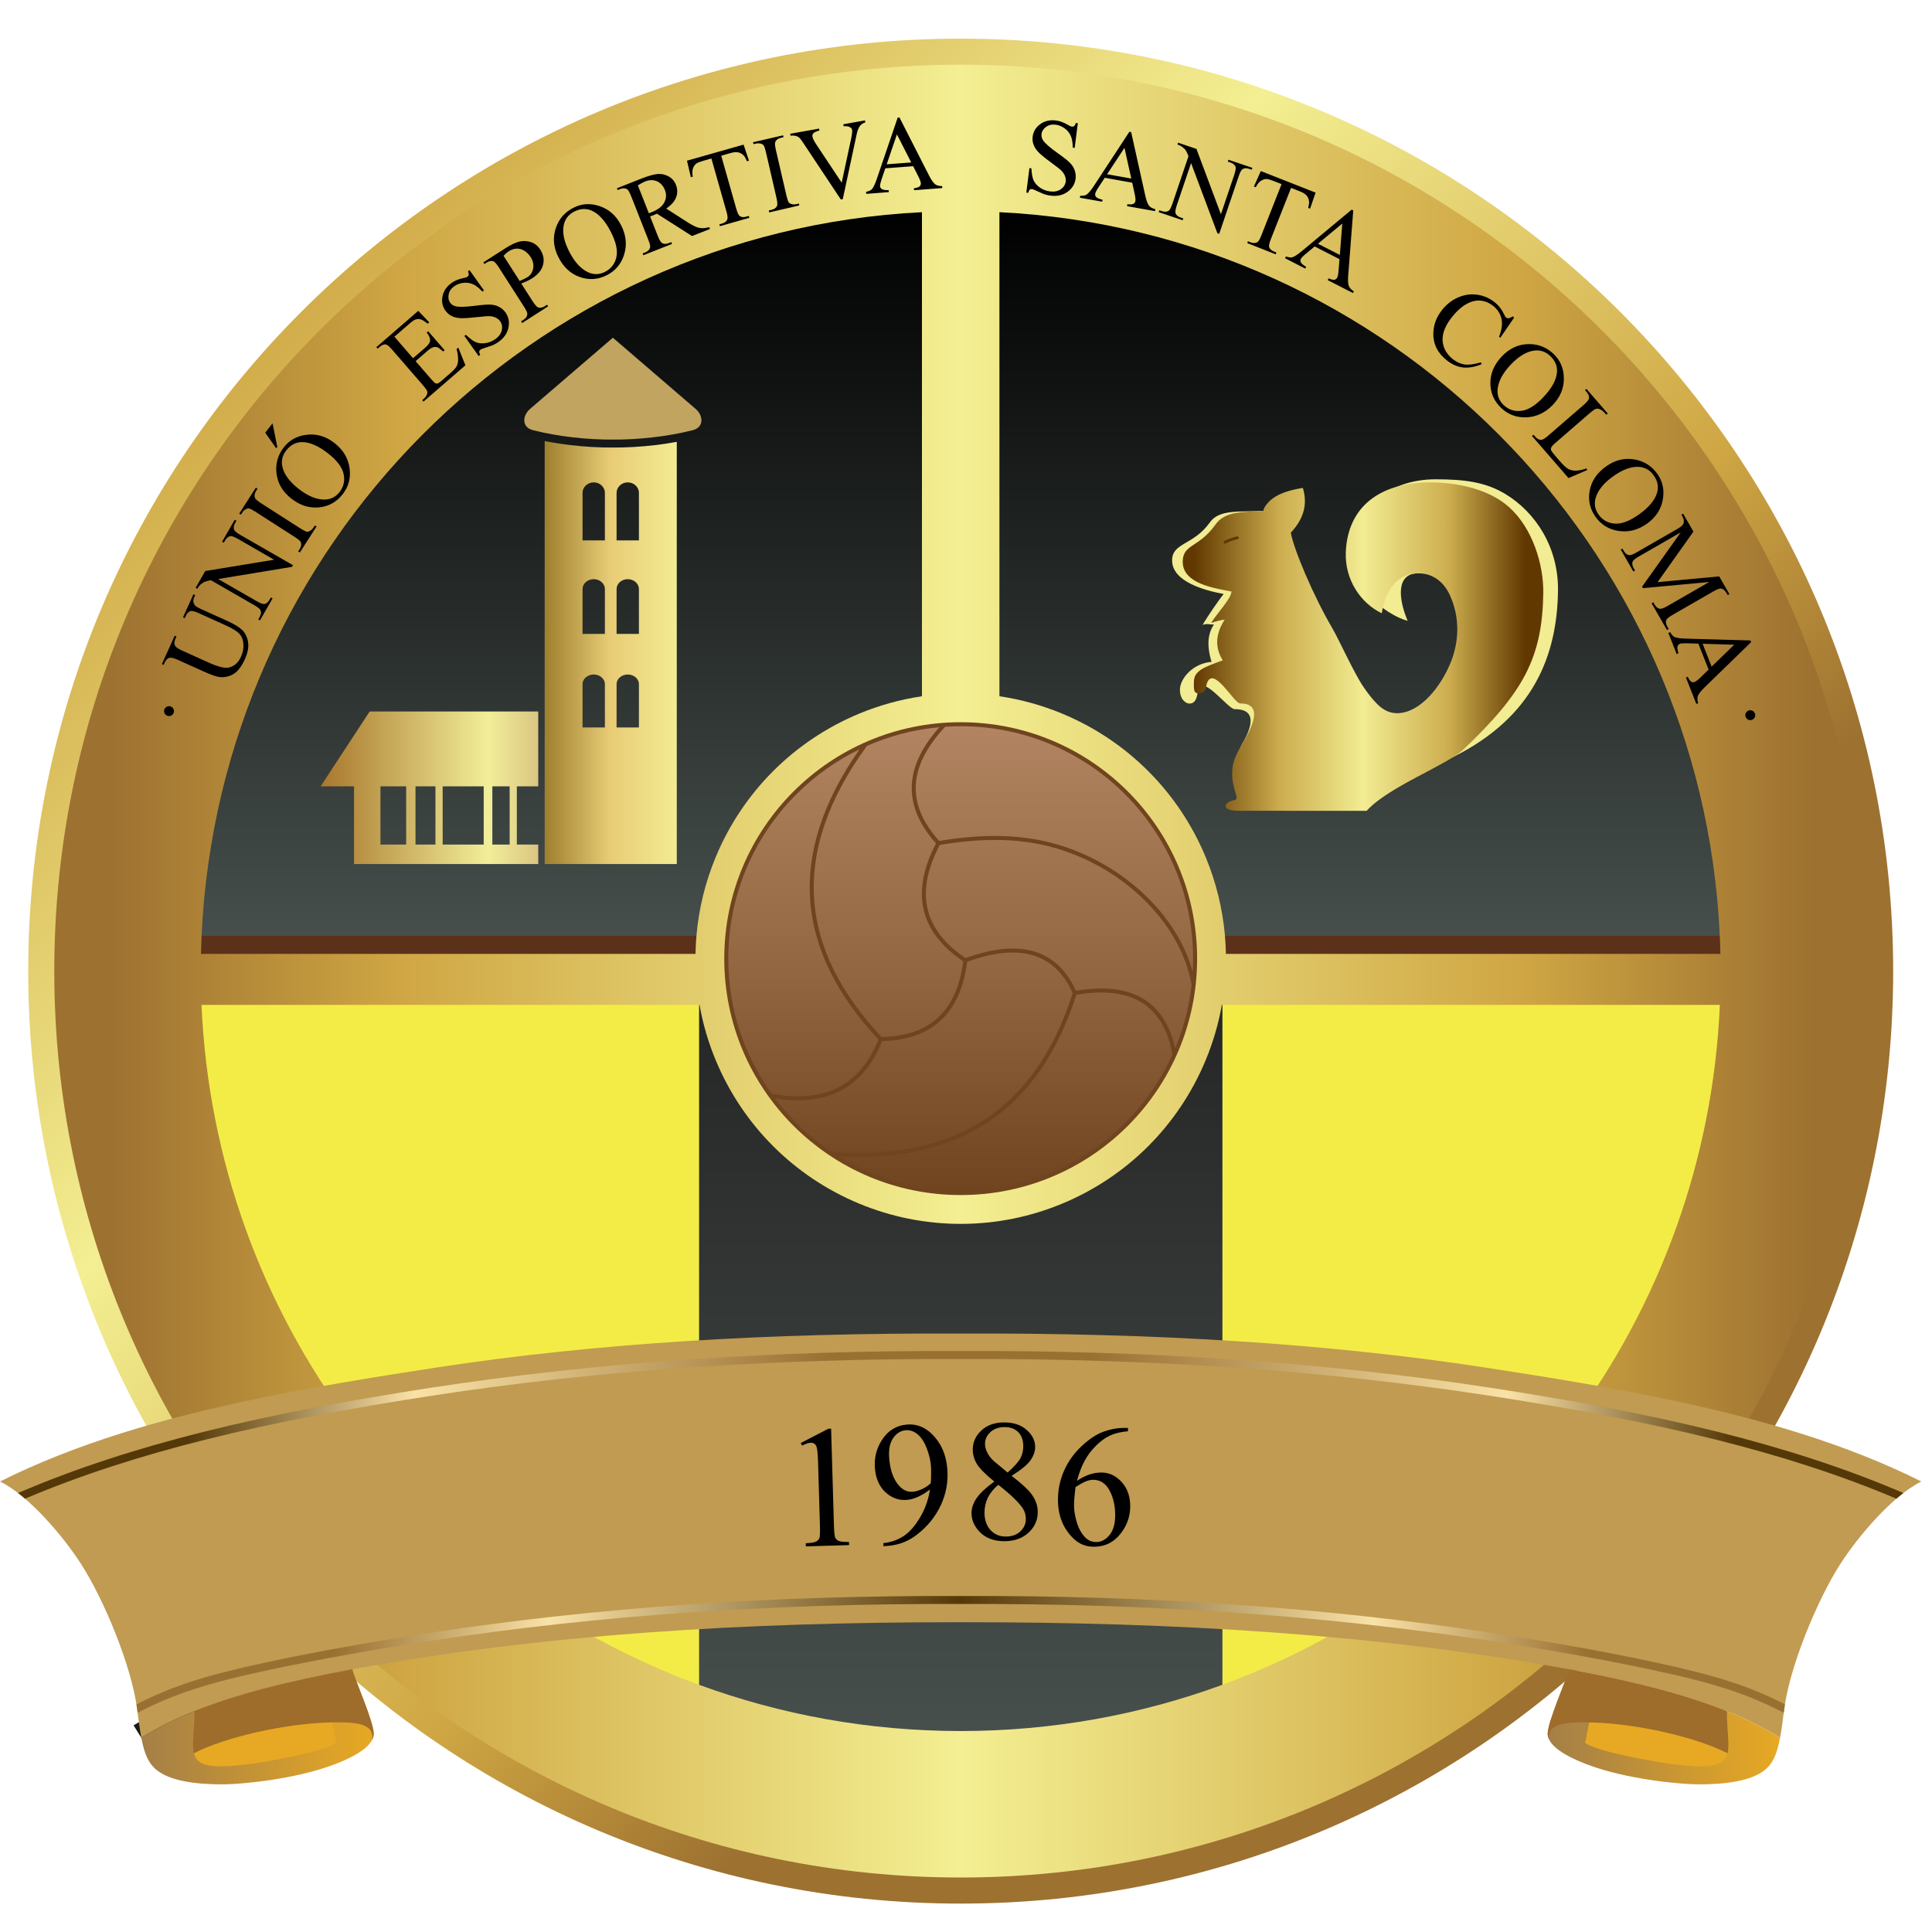 <?xml version="1.0" encoding="UTF-8"?>
<svg xmlns="http://www.w3.org/2000/svg" width="50" height="50" viewBox="0 0 50 50" fill="none">
  <path d="M24.863 1C38.191 1 48.995 11.805 48.995 25.133C48.995 38.461 38.191 49.265 24.863 49.265C11.535 49.265 0.73 38.461 0.73 25.133C0.73 11.805 11.535 1 24.863 1Z" fill="url(#paint0_linear_8893_395)"></path>
  <path d="M24.863 1.674C37.818 1.674 48.321 12.177 48.321 25.132C48.321 38.088 37.818 48.59 24.863 48.59C11.907 48.59 1.405 38.088 1.405 25.132C1.405 12.177 11.907 1.674 24.863 1.674Z" fill="url(#paint1_linear_8893_395)"></path>
  <path fill-rule="evenodd" clip-rule="evenodd" d="M24.863 18.691C26.552 18.691 28.082 19.376 29.189 20.483C30.296 21.59 30.981 23.12 30.981 24.809C30.981 26.499 30.296 28.029 29.189 29.136C28.082 30.243 26.552 30.928 24.863 30.928C23.173 30.928 21.644 30.243 20.536 29.136C19.429 28.029 18.744 26.499 18.744 24.809C18.744 23.12 19.429 21.59 20.536 20.483C21.644 19.376 23.173 18.691 24.863 18.691Z" fill="#6F441E"></path>
  <path d="M29.116 29.063C29.625 28.554 30.043 27.954 30.344 27.29C30.219 26.619 29.937 26.174 29.516 25.927C29.097 25.681 28.537 25.629 27.857 25.744C27.369 27.27 26.591 28.374 25.532 29.066C24.512 29.733 23.231 30.016 21.698 29.925C22.617 30.495 23.701 30.824 24.863 30.824C26.524 30.824 28.027 30.151 29.116 29.063ZM20.61 29.063C20.887 29.34 21.191 29.59 21.518 29.809C23.111 29.933 24.433 29.66 25.476 28.979C26.517 28.299 27.281 27.21 27.762 25.701C27.539 25.211 27.215 24.879 26.77 24.735C26.321 24.589 25.748 24.631 25.03 24.891C24.94 25.594 24.697 26.099 24.321 26.433C23.947 26.766 23.443 26.927 22.83 26.943C22.587 27.55 22.229 27.981 21.751 28.229C21.295 28.465 20.731 28.533 20.057 28.427C20.226 28.652 20.411 28.864 20.61 29.063ZM30.415 27.126C30.63 26.612 30.775 26.061 30.84 25.486C30.722 24.841 30.427 24.258 30.033 23.757C29.581 23.183 28.998 22.718 28.398 22.394C27.863 22.106 27.289 21.897 26.624 21.799C25.965 21.702 25.214 21.715 24.321 21.867C24.004 22.47 23.894 23.018 24.002 23.506C24.109 23.992 24.434 24.424 24.99 24.796C25.732 24.526 26.33 24.483 26.801 24.636C27.271 24.788 27.613 25.133 27.848 25.641C28.548 25.524 29.128 25.58 29.569 25.838C29.984 26.082 30.272 26.503 30.415 27.126ZM18.848 24.81C18.848 26.114 19.264 27.322 19.969 28.307C20.667 28.434 21.244 28.375 21.704 28.137C22.159 27.901 22.501 27.488 22.735 26.903C21.671 25.765 21.058 24.564 20.967 23.293C20.88 22.06 21.284 20.763 22.244 19.393C21.635 19.688 21.083 20.083 20.61 20.557C19.521 21.645 18.848 23.149 18.848 24.81ZM24.311 18.82C23.648 18.88 23.017 19.048 22.434 19.306C21.412 20.709 20.982 22.033 21.071 23.285C21.159 24.535 21.765 25.717 22.817 26.84C23.41 26.826 23.895 26.674 24.252 26.356C24.609 26.039 24.841 25.555 24.928 24.878C24.352 24.491 24.014 24.04 23.901 23.528C23.788 23.017 23.9 22.45 24.224 21.828C23.812 21.366 23.587 20.882 23.596 20.369C23.604 19.877 23.829 19.362 24.311 18.82ZM29.116 20.557C28.027 19.468 26.524 18.795 24.863 18.795C24.728 18.795 24.594 18.799 24.461 18.808C23.946 19.36 23.707 19.879 23.699 20.37C23.69 20.857 23.908 21.32 24.306 21.764C25.209 21.611 25.97 21.599 26.639 21.697C27.317 21.796 27.902 22.009 28.447 22.303C29.059 22.634 29.653 23.108 30.114 23.693C30.452 24.122 30.719 24.612 30.868 25.149C30.874 25.037 30.877 24.924 30.877 24.81C30.877 23.149 30.204 21.645 29.116 20.557Z" fill="url(#paint2_linear_8893_395)"></path>
  <path d="M25.865 5.491V18.019C26.429 18.102 26.972 18.254 27.485 18.467C28.33 18.817 29.087 19.326 29.716 19.956C30.346 20.586 30.855 21.342 31.205 22.187C31.469 22.825 31.64 23.508 31.702 24.22H44.508C44.047 14.115 35.959 5.998 25.865 5.491ZM23.86 5.491C13.767 5.998 5.678 14.115 5.217 24.22H18.024C18.085 23.508 18.256 22.825 18.52 22.187C18.87 21.342 19.379 20.586 20.009 19.956C20.639 19.326 21.395 18.817 22.24 18.467C22.753 18.255 23.297 18.102 23.86 18.019V5.491Z" fill="url(#paint3_linear_8893_395)"></path>
  <path d="M31.124 16.172C31.249 15.953 31.555 15.512 31.667 15.372C31.203 15.286 30.334 15.063 30.334 14.503C30.334 14.039 30.886 14.119 31.314 13.516C31.557 13.174 32.088 13.255 32.696 13.22C32.788 12.931 32.955 12.984 33.569 12.888C33.708 13.348 33.375 13.448 33.07 13.773C33.14 14.185 33.575 15.729 34.072 16.572C34.236 16.851 34.89 17.767 35.138 18.121C35.459 18.578 35.986 18.78 36.281 18.793C36.789 18.814 37.489 17.916 37.815 17.171C38.068 16.595 37.967 15.668 37.684 15.078C37.554 14.806 37.118 14.83 36.687 14.838C36.142 14.848 36.178 15.473 36.43 16.067C35.831 15.909 34.918 15.116 34.945 14.417C34.991 13.232 35.86 12.399 37.172 12.404C37.876 12.407 38.432 12.465 38.965 12.789C39.73 13.253 40.337 14.155 40.321 15.291C40.297 16.979 39.675 18.555 37.626 19.582C37.098 19.847 35.725 19.884 35.157 20.512L32.393 20.821C31.964 20.869 32.045 20.677 32.328 20.627C32.495 20.597 32.233 20.44 32.255 19.975C32.264 19.79 31.929 19.624 32.133 19.277C32.274 19.037 32.663 18.349 31.95 18.353C31.792 18.354 31.16 17.493 31.022 17.817C30.98 17.917 30.998 18.204 30.789 18.208C30.672 18.21 30.529 18.079 30.537 17.835C30.547 17.55 30.88 17.165 31.355 17.129C31.216 16.668 31.271 16.383 31.416 16.16C31.308 16.172 31.26 16.125 31.124 16.172Z" fill="url(#paint4_linear_8893_395)"></path>
  <path d="M31.345 16.122C31.47 15.902 31.87 15.49 31.87 15.307C31.406 15.221 30.609 15.099 30.609 14.539C30.609 14.075 31.024 14.184 31.452 13.581C31.695 13.239 32.088 13.255 32.696 13.22C32.788 12.93 33.104 12.723 33.718 12.627C33.857 13.087 33.711 13.46 33.406 13.785C33.475 14.197 33.986 15.418 34.482 16.261C34.646 16.54 35.052 17.443 35.3 17.798C35.62 18.255 35.836 18.445 36.132 18.457C36.64 18.478 37.19 17.953 37.517 17.209C37.77 16.632 37.793 15.966 37.51 15.376C37.38 15.104 37.118 14.83 36.687 14.838C36.142 14.848 35.848 15.303 35.76 15.872C35.201 15.601 34.802 14.992 34.829 14.293C34.875 13.108 35.722 12.479 37.035 12.484C37.627 12.486 38.493 12.624 39.048 13.119C39.671 13.673 39.95 14.624 39.94 15.342C39.916 17.03 39.425 17.918 37.876 19.395C37.447 19.803 35.937 20.356 35.369 20.984L32.033 20.983C31.601 20.983 31.66 20.758 31.942 20.708C32.11 20.678 31.866 20.433 31.889 19.969C31.898 19.784 31.929 19.624 32.133 19.277C32.274 19.037 32.807 18.2 32.094 18.205C31.937 18.206 31.396 17.192 31.232 17.694C31.199 17.797 31.23 17.94 31.021 17.943C30.903 17.945 30.891 17.876 30.899 17.632C30.909 17.347 31.184 17.259 31.645 17.089C31.369 16.653 31.55 16.26 31.695 16.036C31.587 16.049 31.481 16.075 31.345 16.122Z" fill="url(#paint5_linear_8893_395)"></path>
  <path fill-rule="evenodd" clip-rule="evenodd" d="M31.72 14.064C31.702 14.073 31.68 14.066 31.672 14.048C31.662 14.031 31.669 14.009 31.687 14C31.74 13.973 31.785 13.952 31.835 13.934C31.885 13.915 31.941 13.899 32.015 13.883C32.035 13.878 32.054 13.891 32.059 13.91C32.063 13.93 32.051 13.949 32.031 13.953C31.96 13.969 31.907 13.984 31.86 14.002C31.812 14.019 31.77 14.039 31.72 14.064Z" fill="#613800"></path>
  <path d="M15.861 11.376C15.225 11.381 14.444 11.301 13.79 11.132C13.503 11.058 13.511 10.761 13.721 10.58L15.861 8.74L18 10.58C18.211 10.761 18.218 11.058 17.932 11.132C17.278 11.301 16.497 11.381 15.861 11.376Z" fill="url(#paint6_linear_8893_395)"></path>
  <path d="M15.957 12.755C15.957 12.606 16.087 12.484 16.246 12.484C16.405 12.484 16.535 12.606 16.535 12.755V13.985H15.957V12.755ZM15.076 12.755C15.076 12.606 15.206 12.484 15.365 12.484C15.524 12.484 15.654 12.606 15.654 12.755V13.985H15.076V12.755ZM15.957 15.245C15.957 15.104 16.087 14.989 16.246 14.989C16.405 14.989 16.535 15.104 16.535 15.245V16.405H15.957V15.245ZM15.365 14.989C15.524 14.989 15.654 15.104 15.654 15.245V16.405H15.076V15.245C15.076 15.104 15.206 14.989 15.365 14.989ZM15.957 17.704C15.957 17.568 16.087 17.456 16.246 17.456C16.405 17.456 16.535 17.568 16.535 17.704V18.826H15.957V17.704ZM15.365 17.456C15.524 17.456 15.654 17.568 15.654 17.704V18.826H15.076V17.704C15.076 17.568 15.206 17.456 15.365 17.456ZM15.861 11.582C15.521 11.585 15.145 11.564 14.771 11.52C14.545 11.494 14.317 11.458 14.096 11.414V22.361H17.515V11.435C17.329 11.47 17.139 11.498 16.95 11.52C16.576 11.564 16.201 11.585 15.861 11.582Z" fill="url(#paint7_linear_8893_395)"></path>
  <path d="M13.93 20.35V18.414H9.566L8.298 20.35H9.162V22.361H13.93V21.857H13.376V20.35H13.93ZM12.742 20.35H13.19V21.857H12.742V20.35ZM11.456 20.35H12.518V21.857H11.456V20.35ZM10.753 20.35H11.269V21.857H10.753V20.35ZM9.846 20.35H10.511V21.857H9.846V20.35Z" fill="url(#paint8_linear_8893_395)"></path>
  <path d="M18.024 24.22H5.217C5.21 24.375 5.205 24.531 5.201 24.686H18C18.002 24.53 18.011 24.374 18.024 24.22ZM31.702 24.22C31.715 24.374 31.723 24.53 31.726 24.686H44.524C44.521 24.531 44.515 24.375 44.508 24.22H31.702Z" fill="url(#paint9_linear_8893_395)"></path>
  <path d="M29.716 29.663C29.087 30.293 28.33 30.802 27.485 31.152C26.674 31.488 25.788 31.674 24.863 31.674C23.938 31.674 23.052 31.488 22.24 31.152C21.396 30.802 20.639 30.293 20.009 29.663C19.379 29.033 18.87 28.277 18.52 27.432C18.332 26.978 18.191 26.501 18.104 26.007H18.088V43.601C20.2 44.376 22.482 44.799 24.863 44.799C27.244 44.799 29.526 44.376 31.638 43.601V26.007H31.622C31.534 26.501 31.393 26.978 31.205 27.432C30.855 28.277 30.346 29.033 29.716 29.663Z" fill="url(#paint10_linear_8893_395)"></path>
  <path fill-rule="evenodd" clip-rule="evenodd" d="M31.638 26.007V43.601C38.901 40.935 44.156 34.107 44.51 26.007H31.638ZM18.088 26.007H5.215C5.57 34.107 10.824 40.935 18.088 43.601V26.007Z" fill="#F3EC46"></path>
  <path d="M9.118 43.202C6.602 43.668 4.914 44.189 3.657 44.973" stroke="#1B1918" stroke-width="0.756"></path>
  <path d="M9.118 43.202C6.602 43.668 4.914 44.189 3.657 44.973C3.742 45.418 3.854 45.663 4.091 45.836C4.43 46.083 5.027 46.182 5.781 46.179C6.237 46.177 7.646 46.052 8.674 45.655C9.379 45.383 9.672 45.114 9.672 44.868C9.672 44.561 9.191 43.486 9.118 43.202Z" fill="url(#paint11_linear_8893_395)"></path>
  <path d="M8.497 44.578C7.367 44.508 5.832 44.844 5.018 45.374C5.097 45.698 5.426 45.794 6.548 45.641C6.828 45.603 8.392 45.34 8.702 45.105L8.597 44.575C8.564 44.576 8.531 44.58 8.497 44.578Z" fill="url(#paint12_linear_8893_395)"></path>
  <path d="M5.018 45.374C5.864 44.94 7.401 44.61 8.497 44.578C8.531 44.577 8.564 44.576 8.597 44.575C9.204 44.562 9.705 44.603 9.628 45.032C9.658 44.976 9.672 44.921 9.672 44.868C9.672 44.561 9.191 43.486 9.118 43.202C7.42 43.517 6.099 43.856 5.033 44.285C5.037 44.768 4.959 45.133 5.018 45.374Z" fill="url(#paint13_linear_8893_395)"></path>
  <path fill-rule="evenodd" clip-rule="evenodd" d="M40.52 43.186C41.768 40.856 42.79 38.541 43.15 36.214C41.644 35.899 40.073 35.643 38.457 35.395C34.337 34.763 29.846 34.491 24.863 34.512C19.88 34.491 15.388 34.763 11.269 35.395C9.653 35.643 8.081 35.899 6.575 36.214C6.903 38.766 8.021 40.997 9.205 43.186C14.05 42.298 19.26 41.978 24.863 41.983C30.465 41.978 35.675 42.298 40.52 43.186Z" fill="#C09B51"></path>
  <path fill-rule="evenodd" clip-rule="evenodd" d="M29.192 36.955V37.04C29 37.058 28.844 37.096 28.722 37.154C28.601 37.211 28.48 37.299 28.363 37.416C28.244 37.533 28.145 37.665 28.068 37.809C27.99 37.953 27.925 38.125 27.873 38.323C28.082 38.181 28.292 38.109 28.503 38.109C28.705 38.109 28.88 38.191 29.028 38.354C29.176 38.517 29.25 38.726 29.25 38.982C29.25 39.229 29.176 39.455 29.026 39.658C28.845 39.905 28.607 40.029 28.31 40.029C28.108 40.029 27.935 39.962 27.794 39.829C27.517 39.568 27.38 39.23 27.38 38.815C27.38 38.55 27.433 38.298 27.539 38.059C27.645 37.821 27.797 37.609 27.994 37.424C28.192 37.24 28.381 37.115 28.561 37.051C28.741 36.987 28.909 36.955 29.065 36.955H29.192ZM27.836 38.483C27.809 38.68 27.796 38.839 27.796 38.96C27.796 39.1 27.822 39.251 27.873 39.415C27.925 39.58 28.002 39.709 28.103 39.806C28.177 39.874 28.267 39.908 28.373 39.908C28.499 39.908 28.612 39.849 28.712 39.729C28.811 39.609 28.861 39.439 28.861 39.218C28.861 38.969 28.812 38.753 28.713 38.57C28.614 38.388 28.474 38.297 28.293 38.297C28.238 38.297 28.178 38.309 28.116 38.332C28.052 38.355 27.959 38.406 27.836 38.483ZM25.733 38.343C25.497 38.151 25.345 37.996 25.277 37.88C25.209 37.764 25.175 37.643 25.175 37.517C25.175 37.325 25.249 37.159 25.398 37.021C25.548 36.881 25.745 36.812 25.992 36.812C26.232 36.812 26.425 36.877 26.571 37.007C26.717 37.136 26.79 37.283 26.79 37.45C26.79 37.56 26.751 37.673 26.672 37.788C26.593 37.903 26.429 38.039 26.18 38.194C26.437 38.392 26.608 38.548 26.691 38.662C26.802 38.81 26.857 38.967 26.857 39.131C26.857 39.339 26.778 39.517 26.619 39.665C26.459 39.812 26.25 39.886 25.991 39.886C25.709 39.886 25.489 39.798 25.332 39.622C25.206 39.481 25.143 39.327 25.143 39.159C25.143 39.029 25.187 38.899 25.276 38.77C25.364 38.641 25.517 38.499 25.733 38.343ZM26.077 38.109C26.253 37.951 26.364 37.826 26.411 37.734C26.458 37.643 26.482 37.54 26.482 37.424C26.482 37.27 26.438 37.15 26.352 37.063C26.265 36.976 26.147 36.933 25.998 36.933C25.848 36.933 25.727 36.976 25.633 37.062C25.539 37.148 25.492 37.25 25.492 37.365C25.492 37.441 25.512 37.517 25.551 37.593C25.589 37.669 25.645 37.742 25.717 37.81L26.077 38.109ZM25.836 38.427C25.715 38.528 25.625 38.638 25.566 38.758C25.508 38.878 25.479 39.008 25.479 39.147C25.479 39.334 25.53 39.484 25.633 39.597C25.736 39.709 25.868 39.766 26.027 39.766C26.185 39.766 26.311 39.721 26.406 39.633C26.501 39.544 26.549 39.437 26.549 39.31C26.549 39.206 26.521 39.112 26.465 39.029C26.361 38.876 26.152 38.674 25.836 38.427ZM22.867 40.016L22.86 39.936C23.048 39.917 23.22 39.859 23.375 39.76C23.531 39.661 23.675 39.499 23.809 39.274C23.943 39.048 24.029 38.806 24.067 38.548C23.853 38.712 23.653 38.802 23.469 38.817C23.262 38.834 23.078 38.768 22.917 38.621C22.756 38.472 22.665 38.266 22.643 38C22.622 37.742 22.677 37.507 22.808 37.292C22.966 37.033 23.189 36.891 23.476 36.867C23.719 36.847 23.934 36.931 24.123 37.117C24.356 37.348 24.486 37.646 24.516 38.011C24.543 38.339 24.488 38.652 24.35 38.95C24.212 39.247 24.008 39.501 23.736 39.712C23.515 39.885 23.267 39.983 22.991 40.006L22.867 40.016ZM24.089 38.384C24.1 38.194 24.101 38.042 24.092 37.928C24.08 37.788 24.044 37.638 23.983 37.478C23.921 37.32 23.843 37.2 23.749 37.12C23.654 37.041 23.551 37.005 23.44 37.014C23.311 37.025 23.203 37.092 23.116 37.216C23.028 37.34 22.994 37.516 23.013 37.746C23.038 38.052 23.122 38.286 23.265 38.447C23.369 38.565 23.49 38.618 23.627 38.606C23.694 38.601 23.771 38.579 23.859 38.539C23.948 38.5 24.025 38.448 24.089 38.384ZM20.723 37.346L21.437 36.976L21.509 36.974L21.582 39.475C21.587 39.641 21.597 39.745 21.612 39.786C21.628 39.826 21.657 39.857 21.702 39.877C21.746 39.898 21.836 39.907 21.971 39.907L21.974 39.987L20.855 40.02L20.853 39.939C20.993 39.932 21.083 39.918 21.122 39.895C21.163 39.873 21.19 39.844 21.206 39.807C21.22 39.771 21.225 39.663 21.22 39.485L21.173 37.884C21.167 37.668 21.155 37.53 21.14 37.469C21.128 37.422 21.108 37.389 21.081 37.368C21.052 37.347 21.02 37.337 20.982 37.338C20.928 37.34 20.853 37.364 20.758 37.412L20.723 37.346Z" fill="black"></path>
  <path d="M9.205 43.186C8.507 40.813 7.646 38.485 6.575 36.214C4.192 36.712 1.972 37.356 0 38.341C0.743 38.704 1.63 39.752 2.088 40.461C2.693 41.395 3.416 43.142 3.553 44.258C3.588 44.542 3.62 44.777 3.657 44.973C4.066 44.718 4.52 44.491 5.033 44.285C6.099 43.856 7.42 43.517 9.118 43.202C9.147 43.196 9.176 43.191 9.205 43.186Z" fill="url(#paint14_linear_8893_395)"></path>
  <path d="M40.52 43.186C41.218 40.813 42.08 38.485 43.15 36.214C45.534 36.712 47.754 37.356 49.725 38.341C48.982 38.704 48.095 39.752 47.637 40.461C47.033 41.395 46.309 43.142 46.172 44.258C46.137 44.542 46.105 44.777 46.068 44.973C45.66 44.718 45.206 44.491 44.692 44.285C43.627 43.856 42.306 43.517 40.607 43.202C40.578 43.196 40.549 43.191 40.52 43.186Z" fill="url(#paint15_linear_8893_395)"></path>
  <path d="M0.648 38.786C2.108 38.167 3.662 37.672 5.308 37.26C7.161 36.795 9.132 36.435 11.216 36.115C13.3 35.795 15.497 35.552 17.803 35.392C20.054 35.237 22.408 35.161 24.862 35.171H24.863C27.318 35.161 29.672 35.237 31.923 35.392C34.229 35.552 36.425 35.795 38.51 36.115C40.594 36.435 42.564 36.795 44.417 37.26C46.064 37.672 47.618 38.167 49.078 38.786C49.138 38.735 49.199 38.685 49.259 38.639C47.759 37.995 46.161 37.484 44.467 37.059C42.606 36.593 40.63 36.231 38.541 35.91C36.453 35.59 34.251 35.346 31.936 35.186C29.685 35.03 27.327 34.954 24.863 34.965C22.399 34.954 20.041 35.03 17.789 35.186C15.475 35.346 13.273 35.59 11.185 35.91C9.096 36.231 7.119 36.593 5.258 37.059C3.564 37.484 1.966 37.995 0.467 38.639C0.527 38.685 0.587 38.735 0.648 38.786Z" fill="url(#paint16_linear_8893_395)"></path>
  <path d="M17.798 41.526C15.481 41.687 13.276 41.931 11.185 42.25C10.444 42.364 9.718 42.482 9.006 42.609C8.295 42.735 7.595 42.87 6.903 43.019C5.307 43.36 4.452 43.639 3.532 44.108C3.54 44.16 3.547 44.209 3.553 44.258C3.556 44.281 3.559 44.304 3.562 44.326C4.492 43.844 5.339 43.564 6.946 43.221C7.631 43.074 8.329 42.939 9.041 42.813C9.752 42.686 10.476 42.568 11.216 42.455C13.303 42.136 15.502 41.892 17.812 41.733C20.06 41.577 22.411 41.501 24.862 41.511H24.863C27.315 41.501 29.666 41.577 31.914 41.733C34.223 41.892 36.422 42.136 38.51 42.455C39.25 42.568 39.974 42.686 40.684 42.813C41.397 42.939 42.094 43.074 42.78 43.221C44.387 43.564 45.233 43.844 46.164 44.326C46.167 44.304 46.169 44.281 46.172 44.258C46.178 44.209 46.185 44.16 46.194 44.108C45.274 43.639 44.419 43.36 42.823 43.019C42.131 42.87 41.431 42.735 40.72 42.609C40.008 42.482 39.282 42.364 38.541 42.25C36.45 41.931 34.245 41.687 31.928 41.526C29.679 41.371 27.323 41.294 24.863 41.305C22.402 41.294 20.047 41.371 17.798 41.526Z" fill="url(#paint17_linear_8893_395)"></path>
  <path d="M40.607 43.202C43.124 43.668 44.811 44.189 46.068 44.973C45.984 45.418 45.872 45.663 45.635 45.836C45.295 46.083 44.698 46.182 43.945 46.179C43.489 46.177 42.079 46.052 41.051 45.655C40.347 45.383 40.054 45.114 40.054 44.868C40.054 44.561 40.535 43.486 40.607 43.202Z" fill="url(#paint18_linear_8893_395)"></path>
  <path d="M41.228 44.578C42.359 44.508 43.894 44.844 44.708 45.374C44.629 45.698 44.299 45.794 43.177 45.641C42.897 45.603 41.333 45.34 41.023 45.105L41.129 44.575C41.161 44.576 41.195 44.58 41.228 44.578Z" fill="url(#paint19_linear_8893_395)"></path>
  <path d="M44.708 45.374C43.861 44.94 42.325 44.61 41.228 44.578C41.195 44.577 41.161 44.576 41.129 44.575C40.522 44.562 40.021 44.603 40.097 45.032C40.068 44.976 40.054 44.921 40.054 44.868C40.054 44.561 40.535 43.486 40.607 43.202C42.306 43.517 43.627 43.856 44.692 44.285C44.688 44.768 44.767 45.133 44.708 45.374Z" fill="url(#paint20_linear_8893_395)"></path>
  <path fill-rule="evenodd" clip-rule="evenodd" d="M4.782 15.998L4.736 15.977L5.006 15.38L5.052 15.401L5.023 15.465C4.993 15.531 4.998 15.595 5.037 15.656C5.055 15.686 5.111 15.721 5.206 15.764L5.894 16.075C6.064 16.152 6.188 16.228 6.267 16.304C6.346 16.381 6.396 16.483 6.419 16.612C6.441 16.741 6.414 16.89 6.337 17.06C6.254 17.245 6.158 17.371 6.051 17.438C5.943 17.505 5.826 17.533 5.7 17.524C5.613 17.517 5.468 17.468 5.264 17.375L4.6 17.076C4.496 17.028 4.421 17.012 4.376 17.026C4.331 17.04 4.293 17.079 4.264 17.143L4.236 17.207L4.19 17.186L4.521 16.453L4.567 16.474L4.537 16.539C4.506 16.609 4.505 16.669 4.536 16.719C4.556 16.753 4.614 16.792 4.709 16.835L5.449 17.169C5.515 17.199 5.593 17.227 5.684 17.254C5.774 17.28 5.85 17.288 5.912 17.278C5.974 17.267 6.034 17.239 6.092 17.194C6.15 17.148 6.198 17.082 6.237 16.995C6.287 16.885 6.308 16.774 6.299 16.665C6.291 16.555 6.255 16.468 6.195 16.402C6.134 16.335 6.013 16.261 5.833 16.18L5.146 15.869C5.04 15.822 4.968 15.803 4.931 15.815C4.88 15.83 4.84 15.87 4.811 15.934L4.782 15.998ZM5.063 15.212L5.313 14.778L7.094 14.486L6.162 13.949C6.062 13.892 5.994 13.868 5.956 13.876C5.906 13.886 5.862 13.924 5.825 13.988L5.792 14.045L5.748 14.02L6.075 13.452L6.119 13.477L6.086 13.535C6.046 13.604 6.038 13.665 6.063 13.718C6.079 13.75 6.131 13.793 6.222 13.845L7.583 14.627L7.558 14.67L5.646 14.985L6.641 15.557C6.74 15.614 6.809 15.639 6.846 15.632C6.897 15.621 6.941 15.583 6.977 15.519L7.01 15.462L7.054 15.487L6.728 16.055L6.684 16.029L6.717 15.973C6.757 15.903 6.764 15.842 6.74 15.789C6.724 15.756 6.671 15.714 6.581 15.662L5.458 15.016C5.376 15.031 5.319 15.046 5.288 15.06C5.256 15.075 5.22 15.101 5.178 15.138C5.157 15.158 5.134 15.19 5.107 15.237L5.063 15.212ZM8.148 13.598L8.191 13.626L7.76 14.298L7.717 14.27L7.753 14.215C7.795 14.15 7.806 14.091 7.787 14.037C7.774 14.003 7.721 13.956 7.627 13.896L6.612 13.245C6.533 13.194 6.477 13.166 6.446 13.159C6.421 13.155 6.395 13.16 6.366 13.175C6.325 13.197 6.293 13.227 6.27 13.264L6.234 13.319L6.191 13.292L6.622 12.62L6.665 12.648L6.629 12.704C6.588 12.768 6.577 12.826 6.596 12.88C6.608 12.915 6.661 12.962 6.755 13.023L7.77 13.673C7.849 13.724 7.905 13.752 7.936 13.759C7.961 13.764 7.987 13.758 8.017 13.742C8.057 13.721 8.088 13.692 8.112 13.655L8.148 13.598ZM7.349 11.572C7.498 11.383 7.699 11.275 7.953 11.25C8.206 11.224 8.441 11.296 8.657 11.466C8.88 11.64 9.009 11.855 9.046 12.111C9.083 12.367 9.023 12.594 8.866 12.793C8.708 12.994 8.504 13.107 8.253 13.131C8.002 13.156 7.763 13.079 7.535 12.9C7.303 12.717 7.175 12.489 7.152 12.216C7.133 11.978 7.198 11.764 7.349 11.572ZM7.41 11.654C7.307 11.784 7.273 11.928 7.309 12.083C7.353 12.276 7.491 12.465 7.724 12.648C7.963 12.836 8.187 12.93 8.397 12.929C8.556 12.928 8.686 12.863 8.787 12.735C8.895 12.597 8.93 12.442 8.893 12.268C8.856 12.094 8.722 11.917 8.491 11.735C8.24 11.538 8.014 11.44 7.814 11.442C7.654 11.444 7.519 11.514 7.41 11.654ZM7.054 10.956L7.176 11.565L7.147 11.601L6.864 11.197L7.054 10.956ZM10.207 8.714L10.689 9.27L11 9.002C11.08 8.932 11.123 8.874 11.129 8.826C11.138 8.763 11.109 8.69 11.044 8.606L11.082 8.573L11.507 9.064L11.469 9.097C11.4 9.037 11.352 9.001 11.325 8.99C11.292 8.977 11.255 8.975 11.215 8.986C11.174 8.997 11.125 9.027 11.066 9.078L10.756 9.347L11.158 9.811C11.212 9.874 11.248 9.909 11.265 9.918C11.282 9.927 11.301 9.929 11.322 9.925C11.342 9.921 11.372 9.902 11.411 9.869L11.649 9.662C11.729 9.594 11.781 9.538 11.808 9.496C11.834 9.454 11.85 9.402 11.855 9.341C11.86 9.261 11.848 9.158 11.818 9.033L11.861 8.996L12.045 9.454L10.96 10.393L10.927 10.355L10.976 10.312C11.01 10.283 11.034 10.248 11.05 10.206C11.063 10.176 11.064 10.146 11.052 10.117C11.041 10.088 11.006 10.039 10.946 9.97L10.153 9.055C10.076 8.965 10.019 8.918 9.984 8.913C9.934 8.907 9.881 8.93 9.823 8.98L9.773 9.023L9.74 8.985L10.825 8.045L11.109 8.342L11.068 8.377C10.989 8.315 10.929 8.277 10.887 8.265C10.845 8.252 10.8 8.254 10.753 8.269C10.716 8.282 10.663 8.319 10.593 8.38L10.207 8.714ZM12.152 6.992L12.525 7.516L12.484 7.546C12.399 7.454 12.318 7.391 12.241 7.356C12.163 7.322 12.08 7.31 11.991 7.32C11.902 7.331 11.823 7.36 11.754 7.409C11.676 7.465 11.629 7.534 11.612 7.617C11.595 7.701 11.607 7.773 11.65 7.833C11.683 7.88 11.729 7.911 11.789 7.926C11.875 7.949 12.038 7.945 12.278 7.915C12.475 7.89 12.613 7.879 12.694 7.883C12.775 7.887 12.849 7.906 12.916 7.942C12.983 7.977 13.038 8.025 13.081 8.085C13.163 8.2 13.189 8.331 13.159 8.477C13.129 8.624 13.043 8.748 12.903 8.847C12.859 8.879 12.815 8.905 12.772 8.925C12.746 8.938 12.688 8.958 12.598 8.986C12.509 9.014 12.454 9.035 12.435 9.049C12.416 9.063 12.405 9.079 12.403 9.097C12.4 9.117 12.409 9.146 12.428 9.185L12.387 9.214L12.018 8.694L12.059 8.665C12.156 8.76 12.24 8.823 12.311 8.854C12.382 8.884 12.465 8.894 12.557 8.881C12.65 8.869 12.737 8.834 12.818 8.777C12.911 8.711 12.967 8.633 12.986 8.546C13.005 8.458 12.991 8.38 12.943 8.313C12.916 8.275 12.879 8.245 12.832 8.221C12.784 8.198 12.727 8.185 12.66 8.182C12.615 8.18 12.502 8.19 12.32 8.21C12.139 8.23 12.005 8.238 11.919 8.234C11.833 8.23 11.757 8.212 11.692 8.18C11.626 8.148 11.571 8.1 11.527 8.038C11.449 7.929 11.424 7.805 11.452 7.667C11.48 7.529 11.559 7.414 11.688 7.322C11.769 7.264 11.868 7.223 11.987 7.198C12.042 7.187 12.078 7.175 12.095 7.163C12.114 7.149 12.127 7.132 12.13 7.112C12.134 7.092 12.128 7.062 12.111 7.021L12.152 6.992ZM13.49 7.337L13.784 7.796C13.847 7.894 13.897 7.948 13.934 7.958C13.985 7.973 14.04 7.962 14.099 7.924L14.159 7.886L14.186 7.928L13.514 8.359L13.487 8.316L13.546 8.278C13.613 8.236 13.646 8.184 13.647 8.123C13.647 8.089 13.619 8.027 13.562 7.938L12.911 6.923C12.848 6.825 12.798 6.77 12.762 6.76C12.71 6.745 12.655 6.757 12.595 6.795L12.536 6.833L12.509 6.79L13.084 6.422C13.224 6.332 13.344 6.276 13.444 6.252C13.543 6.229 13.642 6.234 13.742 6.267C13.842 6.3 13.921 6.364 13.981 6.458C14.064 6.586 14.088 6.717 14.055 6.851C14.022 6.985 13.929 7.102 13.774 7.201C13.737 7.225 13.694 7.248 13.647 7.271C13.6 7.294 13.547 7.316 13.49 7.337ZM13.448 7.271C13.493 7.253 13.533 7.235 13.567 7.219C13.601 7.202 13.629 7.187 13.651 7.173C13.732 7.122 13.78 7.046 13.798 6.947C13.817 6.848 13.794 6.75 13.732 6.651C13.688 6.584 13.634 6.529 13.569 6.489C13.504 6.449 13.437 6.431 13.368 6.434C13.299 6.438 13.232 6.46 13.168 6.502C13.128 6.527 13.083 6.566 13.031 6.62L13.448 7.271ZM14.84 5.377C15.054 5.267 15.283 5.253 15.523 5.336C15.765 5.419 15.948 5.582 16.073 5.827C16.202 6.079 16.23 6.328 16.156 6.576C16.083 6.823 15.933 7.005 15.708 7.12C15.48 7.237 15.247 7.254 15.009 7.171C14.771 7.088 14.586 6.918 14.454 6.661C14.319 6.397 14.299 6.137 14.393 5.879C14.474 5.655 14.623 5.488 14.84 5.377ZM14.861 5.476C14.713 5.552 14.623 5.668 14.59 5.824C14.549 6.018 14.596 6.247 14.731 6.511C14.87 6.782 15.034 6.961 15.224 7.048C15.37 7.113 15.515 7.109 15.66 7.034C15.816 6.954 15.913 6.828 15.952 6.655C15.991 6.481 15.943 6.264 15.809 6.002C15.664 5.718 15.499 5.535 15.317 5.453C15.171 5.388 15.019 5.395 14.861 5.476ZM18.374 5.926L17.91 6.109L17.001 5.53C16.96 5.549 16.926 5.563 16.899 5.574C16.888 5.578 16.876 5.582 16.864 5.587C16.851 5.591 16.838 5.596 16.824 5.6L17.023 6.105C17.066 6.214 17.105 6.276 17.139 6.293C17.186 6.318 17.242 6.318 17.306 6.292L17.374 6.266L17.392 6.313L16.65 6.605L16.631 6.558L16.696 6.533C16.769 6.504 16.812 6.459 16.825 6.399C16.832 6.366 16.816 6.3 16.777 6.202L16.335 5.08C16.292 4.971 16.254 4.908 16.22 4.891C16.172 4.867 16.115 4.868 16.05 4.893L15.985 4.919L15.966 4.872L16.597 4.623C16.782 4.551 16.922 4.511 17.02 4.503C17.118 4.495 17.212 4.516 17.301 4.564C17.39 4.612 17.455 4.685 17.494 4.785C17.536 4.892 17.538 4.998 17.499 5.104C17.46 5.21 17.375 5.307 17.242 5.398L17.796 5.753C17.923 5.834 18.023 5.883 18.097 5.897C18.17 5.912 18.256 5.905 18.355 5.879L18.374 5.926ZM16.792 5.519C16.808 5.513 16.823 5.507 16.834 5.503C16.846 5.499 16.856 5.495 16.863 5.492C17.027 5.428 17.136 5.344 17.191 5.24C17.246 5.135 17.251 5.027 17.207 4.917C17.165 4.809 17.097 4.734 17.003 4.692C16.909 4.651 16.807 4.652 16.697 4.696C16.648 4.715 16.585 4.749 16.508 4.797L16.792 5.519ZM19.244 3.743L19.383 4.159L19.332 4.173C19.302 4.102 19.273 4.052 19.248 4.025C19.206 3.982 19.159 3.955 19.107 3.944C19.054 3.932 18.991 3.937 18.918 3.958L18.665 4.03L19.054 5.398C19.085 5.508 19.116 5.574 19.148 5.594C19.192 5.622 19.248 5.626 19.318 5.606L19.38 5.588L19.393 5.637L18.631 5.854L18.617 5.805L18.682 5.787C18.758 5.765 18.806 5.727 18.825 5.671C18.836 5.638 18.828 5.57 18.799 5.47L18.411 4.102L18.196 4.163C18.112 4.187 18.055 4.21 18.023 4.232C17.982 4.262 17.952 4.305 17.933 4.362C17.914 4.418 17.913 4.488 17.929 4.571L17.879 4.585L17.779 4.159L19.244 3.743ZM20.674 5.268L20.686 5.317L19.908 5.497L19.896 5.447L19.961 5.432C20.036 5.415 20.085 5.381 20.11 5.329C20.124 5.296 20.119 5.225 20.094 5.116L19.823 3.941C19.802 3.85 19.782 3.79 19.764 3.764C19.749 3.744 19.727 3.729 19.695 3.719C19.651 3.707 19.608 3.706 19.565 3.716L19.5 3.73L19.489 3.681L20.267 3.502L20.278 3.551L20.213 3.566C20.139 3.583 20.09 3.617 20.066 3.669C20.05 3.702 20.055 3.773 20.08 3.882L20.352 5.057C20.373 5.149 20.393 5.208 20.411 5.234C20.425 5.255 20.448 5.27 20.48 5.279C20.523 5.292 20.566 5.293 20.609 5.283L20.674 5.268ZM22.386 3.116L22.395 3.165C22.333 3.189 22.287 3.219 22.259 3.254C22.22 3.307 22.189 3.383 22.169 3.481L21.811 5.154L21.761 5.163L20.793 3.706C20.743 3.63 20.71 3.585 20.692 3.57C20.665 3.545 20.633 3.528 20.597 3.518C20.561 3.508 20.515 3.506 20.459 3.511L20.45 3.462L21.198 3.328L21.206 3.378C21.123 3.401 21.071 3.425 21.049 3.451C21.028 3.476 21.02 3.504 21.026 3.537C21.034 3.582 21.067 3.649 21.125 3.737L21.783 4.727L22.027 3.59C22.051 3.477 22.059 3.401 22.052 3.361C22.047 3.335 22.029 3.312 21.999 3.293C21.969 3.274 21.921 3.264 21.858 3.266C21.853 3.266 21.845 3.266 21.834 3.266L21.825 3.216L22.386 3.116ZM23.632 4.301L22.912 4.356L22.81 4.657C22.785 4.731 22.773 4.786 22.776 4.822C22.778 4.85 22.793 4.874 22.822 4.893C22.85 4.912 22.91 4.922 22.999 4.922L23.003 4.972L22.418 5.017L22.414 4.966C22.49 4.947 22.539 4.925 22.56 4.901C22.604 4.854 22.648 4.761 22.694 4.623L23.232 3.044L23.278 3.04L24.041 4.537C24.102 4.657 24.156 4.734 24.201 4.768C24.246 4.801 24.307 4.817 24.383 4.816L24.387 4.867L23.655 4.923L23.651 4.872C23.724 4.863 23.773 4.847 23.798 4.824C23.823 4.801 23.833 4.774 23.831 4.744C23.828 4.704 23.805 4.641 23.762 4.557L23.632 4.301ZM23.582 4.204L23.212 3.478L22.948 4.252L23.582 4.204ZM27.894 3.189L27.813 3.828L27.763 3.821C27.762 3.697 27.745 3.595 27.712 3.518C27.679 3.44 27.626 3.374 27.553 3.322C27.48 3.269 27.402 3.237 27.318 3.227C27.224 3.215 27.142 3.234 27.073 3.283C27.004 3.333 26.964 3.395 26.955 3.469C26.948 3.525 26.961 3.579 26.994 3.63C27.042 3.705 27.164 3.813 27.361 3.954C27.523 4.069 27.632 4.155 27.689 4.212C27.745 4.27 27.787 4.334 27.812 4.406C27.837 4.477 27.846 4.55 27.836 4.624C27.819 4.763 27.749 4.877 27.628 4.964C27.506 5.052 27.36 5.085 27.189 5.063C27.136 5.056 27.086 5.046 27.04 5.031C27.012 5.023 26.956 4.999 26.871 4.959C26.786 4.919 26.732 4.897 26.708 4.894C26.685 4.891 26.666 4.896 26.651 4.908C26.637 4.92 26.623 4.947 26.611 4.99L26.561 4.983L26.642 4.35L26.692 4.357C26.699 4.492 26.718 4.596 26.749 4.666C26.781 4.737 26.835 4.8 26.912 4.854C26.989 4.908 27.076 4.941 27.174 4.954C27.287 4.968 27.381 4.949 27.454 4.898C27.528 4.846 27.57 4.779 27.581 4.697C27.586 4.651 27.58 4.604 27.561 4.554C27.542 4.504 27.509 4.456 27.461 4.409C27.43 4.377 27.34 4.307 27.192 4.199C27.045 4.091 26.941 4.006 26.881 3.945C26.821 3.884 26.777 3.819 26.751 3.751C26.724 3.683 26.716 3.611 26.725 3.535C26.742 3.402 26.808 3.295 26.922 3.212C27.036 3.129 27.172 3.098 27.329 3.118C27.427 3.13 27.529 3.168 27.633 3.229C27.681 3.259 27.715 3.274 27.736 3.277C27.76 3.28 27.78 3.276 27.797 3.264C27.813 3.251 27.829 3.225 27.844 3.183L27.894 3.189ZM29.302 4.728L28.591 4.601L28.417 4.866C28.374 4.932 28.349 4.983 28.343 5.018C28.338 5.045 28.346 5.073 28.369 5.099C28.392 5.124 28.447 5.148 28.534 5.17L28.525 5.22L27.947 5.117L27.956 5.067C28.035 5.067 28.087 5.059 28.114 5.041C28.168 5.006 28.234 4.927 28.314 4.805L29.228 3.41L29.274 3.418L29.639 5.058C29.668 5.19 29.701 5.277 29.736 5.322C29.771 5.366 29.826 5.396 29.9 5.414L29.891 5.464L29.168 5.335L29.177 5.285C29.251 5.295 29.302 5.291 29.332 5.275C29.361 5.259 29.378 5.236 29.384 5.206C29.391 5.166 29.384 5.1 29.363 5.008L29.302 4.728ZM29.278 4.621L29.101 3.826L28.652 4.509L29.278 4.621ZM30.489 3.693L30.964 3.854L31.597 5.545L31.942 4.526C31.978 4.417 31.989 4.345 31.974 4.31C31.953 4.262 31.908 4.227 31.838 4.203L31.776 4.182L31.792 4.134L32.412 4.344L32.396 4.392L32.333 4.371C32.257 4.345 32.196 4.349 32.149 4.384C32.121 4.405 32.089 4.466 32.056 4.565L31.553 6.052L31.506 6.036L30.825 4.221L30.457 5.308C30.421 5.417 30.41 5.489 30.424 5.524C30.445 5.572 30.49 5.607 30.56 5.631L30.623 5.652L30.607 5.7L29.986 5.49L30.003 5.442L30.065 5.463C30.141 5.489 30.202 5.485 30.25 5.45C30.278 5.429 30.309 5.368 30.343 5.27L30.758 4.042C30.727 3.965 30.702 3.912 30.682 3.885C30.662 3.856 30.629 3.826 30.584 3.792C30.561 3.775 30.524 3.759 30.473 3.741L30.489 3.693ZM34.047 4.985L33.905 5.4L33.856 5.381C33.875 5.306 33.883 5.249 33.878 5.213C33.871 5.153 33.851 5.102 33.816 5.062C33.781 5.021 33.728 4.987 33.657 4.959L33.413 4.862L32.891 6.185C32.849 6.292 32.834 6.363 32.847 6.399C32.865 6.447 32.908 6.485 32.975 6.511L33.034 6.535L33.016 6.582L32.279 6.291L32.297 6.244L32.359 6.269C32.434 6.298 32.495 6.296 32.544 6.264C32.573 6.244 32.607 6.186 32.645 6.088L33.167 4.765L32.959 4.683C32.878 4.652 32.818 4.635 32.78 4.633C32.729 4.632 32.679 4.648 32.629 4.682C32.58 4.715 32.536 4.77 32.499 4.846L32.451 4.827L32.63 4.427L34.047 4.985ZM34.666 6.707L34.024 6.378L33.78 6.581C33.719 6.631 33.681 6.672 33.664 6.704C33.652 6.729 33.652 6.758 33.666 6.789C33.681 6.82 33.726 6.86 33.803 6.906L33.78 6.951L33.257 6.683L33.28 6.638C33.356 6.662 33.408 6.669 33.439 6.66C33.501 6.642 33.587 6.586 33.699 6.492L34.981 5.426L35.022 5.447L34.892 7.122C34.882 7.256 34.887 7.349 34.908 7.402C34.929 7.455 34.972 7.5 35.038 7.539L35.015 7.584L34.361 7.249L34.385 7.204C34.452 7.234 34.502 7.246 34.535 7.24C34.568 7.233 34.591 7.216 34.605 7.189C34.623 7.153 34.636 7.088 34.643 6.993L34.666 6.707ZM34.675 6.598L34.738 5.786L34.109 6.308L34.675 6.598ZM39.186 8.218L38.828 8.741L38.795 8.715C38.867 8.531 38.889 8.374 38.857 8.244C38.826 8.114 38.753 8.003 38.638 7.912C38.541 7.837 38.434 7.792 38.317 7.78C38.2 7.768 38.077 7.798 37.947 7.871C37.818 7.944 37.69 8.061 37.564 8.222C37.46 8.354 37.39 8.486 37.356 8.616C37.322 8.747 37.327 8.871 37.371 8.99C37.416 9.108 37.492 9.21 37.601 9.296C37.696 9.37 37.795 9.415 37.899 9.432C38.003 9.448 38.146 9.43 38.328 9.377L38.344 9.426C38.169 9.498 38.008 9.526 37.863 9.51C37.718 9.493 37.579 9.432 37.445 9.327C37.203 9.136 37.086 8.899 37.095 8.615C37.101 8.403 37.175 8.206 37.318 8.025C37.433 7.879 37.571 7.77 37.732 7.699C37.894 7.628 38.058 7.604 38.225 7.626C38.393 7.649 38.544 7.713 38.679 7.82C38.785 7.903 38.868 8.01 38.93 8.143C38.948 8.182 38.963 8.207 38.976 8.217C38.995 8.232 39.017 8.239 39.043 8.236C39.077 8.232 39.111 8.215 39.146 8.187L39.186 8.218ZM40.209 9.162C40.383 9.328 40.471 9.539 40.472 9.794C40.474 10.049 40.38 10.276 40.19 10.475C39.995 10.679 39.769 10.788 39.511 10.8C39.253 10.812 39.032 10.731 38.849 10.556C38.664 10.38 38.571 10.165 38.571 9.913C38.57 9.661 38.67 9.43 38.87 9.221C39.074 9.007 39.313 8.902 39.587 8.905C39.826 8.908 40.033 8.994 40.209 9.162ZM40.122 9.215C40.002 9.1 39.862 9.053 39.705 9.073C39.508 9.098 39.307 9.218 39.102 9.433C38.892 9.653 38.777 9.867 38.758 10.075C38.744 10.234 38.796 10.37 38.915 10.483C39.041 10.603 39.192 10.653 39.369 10.633C39.546 10.613 39.735 10.496 39.938 10.283C40.158 10.052 40.277 9.837 40.294 9.637C40.308 9.478 40.25 9.337 40.122 9.215ZM41.057 12.124L41.079 12.164L40.593 12.373L39.649 11.284L39.687 11.251L39.733 11.303C39.784 11.363 39.84 11.389 39.901 11.381C39.935 11.376 39.993 11.339 40.072 11.27L40.984 10.481C41.071 10.405 41.118 10.348 41.123 10.309C41.13 10.256 41.111 10.203 41.065 10.15L41.019 10.097L41.057 10.064L41.609 10.701L41.571 10.734C41.507 10.659 41.455 10.612 41.414 10.595C41.374 10.577 41.338 10.572 41.306 10.58C41.275 10.588 41.218 10.628 41.135 10.699L40.247 11.468C40.19 11.518 40.155 11.558 40.143 11.588C40.135 11.609 40.136 11.631 40.144 11.654C40.152 11.677 40.195 11.734 40.274 11.825L40.363 11.928C40.457 12.036 40.53 12.105 40.584 12.135C40.638 12.165 40.701 12.18 40.772 12.181C40.844 12.182 40.939 12.163 41.057 12.124ZM42.893 12.266C43.032 12.462 43.079 12.686 43.032 12.937C42.985 13.187 42.849 13.392 42.625 13.552C42.395 13.715 42.152 13.779 41.896 13.742C41.641 13.705 41.44 13.583 41.293 13.377C41.145 13.168 41.094 12.94 41.142 12.692C41.189 12.445 41.331 12.237 41.567 12.07C41.808 11.898 42.063 11.841 42.331 11.896C42.565 11.944 42.752 12.068 42.893 12.266ZM42.797 12.302C42.701 12.166 42.574 12.093 42.415 12.083C42.217 12.071 41.997 12.15 41.755 12.322C41.507 12.498 41.353 12.687 41.295 12.888C41.251 13.041 41.277 13.184 41.371 13.317C41.472 13.46 41.612 13.537 41.789 13.551C41.966 13.565 42.174 13.486 42.414 13.316C42.674 13.131 42.831 12.942 42.886 12.749C42.93 12.595 42.9 12.446 42.797 12.302ZM42.497 15.183L43.497 13.778L42.418 14.399C42.319 14.456 42.263 14.502 42.251 14.538C42.234 14.587 42.245 14.644 42.282 14.708L42.315 14.766L42.271 14.791L41.945 14.223L41.989 14.198L42.022 14.256C42.062 14.325 42.111 14.362 42.169 14.367C42.204 14.37 42.268 14.346 42.358 14.294L43.413 13.687C43.484 13.646 43.532 13.608 43.554 13.574C43.571 13.549 43.578 13.518 43.577 13.479C43.575 13.439 43.555 13.386 43.516 13.32L43.56 13.295L43.826 13.758L42.898 15.066L44.493 14.917L44.756 15.375L44.713 15.4L44.68 15.344C44.64 15.274 44.591 15.237 44.533 15.231C44.497 15.228 44.434 15.253 44.343 15.305L43.288 15.912C43.189 15.969 43.133 16.016 43.121 16.052C43.105 16.101 43.115 16.158 43.153 16.222L43.185 16.279L43.141 16.304L42.743 15.612L42.787 15.587L42.821 15.645C42.861 15.715 42.91 15.752 42.967 15.756C43.003 15.759 43.066 15.735 43.157 15.682L44.236 15.062L42.519 15.222L42.497 15.183ZM44.219 17.329L43.954 16.657L43.637 16.648C43.558 16.646 43.502 16.651 43.469 16.664C43.443 16.675 43.424 16.697 43.414 16.73C43.404 16.762 43.413 16.822 43.439 16.907L43.392 16.926L43.177 16.38L43.224 16.361C43.265 16.428 43.3 16.468 43.329 16.482C43.387 16.509 43.489 16.524 43.635 16.528L45.302 16.575L45.319 16.618L44.115 17.789C44.018 17.883 43.96 17.957 43.941 18.01C43.922 18.063 43.925 18.126 43.949 18.199L43.901 18.217L43.632 17.534L43.679 17.515C43.71 17.583 43.739 17.625 43.769 17.642C43.798 17.658 43.827 17.661 43.855 17.649C43.892 17.635 43.945 17.594 44.013 17.528L44.219 17.329ZM44.297 17.252L44.882 16.685L44.064 16.661L44.297 17.252Z" fill="black"></path>
  <path fill-rule="evenodd" clip-rule="evenodd" d="M4.375 18.276C4.445 18.276 4.503 18.334 4.503 18.404C4.503 18.475 4.445 18.532 4.375 18.532C4.304 18.532 4.246 18.475 4.246 18.404C4.246 18.334 4.304 18.276 4.375 18.276Z" fill="black"></path>
  <path fill-rule="evenodd" clip-rule="evenodd" d="M45.297 18.381C45.368 18.381 45.425 18.439 45.425 18.509C45.425 18.58 45.368 18.637 45.297 18.637C45.226 18.637 45.169 18.58 45.169 18.509C45.169 18.439 45.226 18.381 45.297 18.381Z" fill="black"></path>
  <defs>
    <linearGradient id="paint0_linear_8893_395" x1="0.501" y1="0.445" x2="34.63" y2="34.574" gradientUnits="userSpaceOnUse">
      <stop stop-color="#9D7130"></stop>
      <stop offset="0.03" stop-color="#9D7130"></stop>
      <stop offset="0.19" stop-color="#CFA643"></stop>
      <stop offset="0.5" stop-color="#F3EF92"></stop>
      <stop offset="0.81" stop-color="#CFA643"></stop>
      <stop offset="0.97" stop-color="#9D7130"></stop>
      <stop offset="1" stop-color="#9D7130"></stop>
    </linearGradient>
    <linearGradient id="paint1_linear_8893_395" x1="1.405" y1="1.674" x2="48.321" y2="1.674" gradientUnits="userSpaceOnUse">
      <stop stop-color="#9D7130"></stop>
      <stop offset="0.03" stop-color="#9D7130"></stop>
      <stop offset="0.19" stop-color="#CFA643"></stop>
      <stop offset="0.5" stop-color="#F3EF92"></stop>
      <stop offset="0.81" stop-color="#CFA643"></stop>
      <stop offset="0.97" stop-color="#9D7130"></stop>
      <stop offset="1" stop-color="#9D7130"></stop>
    </linearGradient>
    <linearGradient id="paint2_linear_8893_395" x1="18.848" y1="18.795" x2="18.848" y2="30.824" gradientUnits="userSpaceOnUse">
      <stop stop-color="#B28461"></stop>
      <stop offset="0.5" stop-color="#936842"></stop>
      <stop offset="1" stop-color="#6F441E"></stop>
    </linearGradient>
    <linearGradient id="paint3_linear_8893_395" x1="5.217" y1="5.491" x2="5.217" y2="24.22" gradientUnits="userSpaceOnUse">
      <stop></stop>
      <stop offset="1" stop-color="#464F4C"></stop>
    </linearGradient>
    <linearGradient id="paint4_linear_8893_395" x1="-21.102" y1="-23.708" x2="-17.018" y2="-31.077" gradientUnits="userSpaceOnUse">
      <stop stop-color="#F2EC92"></stop>
      <stop offset="0.27" stop-color="#CCAD4E"></stop>
      <stop offset="0.79" stop-color="#CCAD4E"></stop>
      <stop offset="1" stop-color="#613800"></stop>
    </linearGradient>
    <linearGradient id="paint5_linear_8893_395" x1="30.609" y1="12.484" x2="39.941" y2="12.484" gradientUnits="userSpaceOnUse">
      <stop stop-color="#613800"></stop>
      <stop offset="0.03" stop-color="#613800"></stop>
      <stop offset="0.27" stop-color="#CCAD4E"></stop>
      <stop offset="0.5" stop-color="#F2EC92"></stop>
      <stop offset="0.74" stop-color="#CCAD4E"></stop>
      <stop offset="0.95" stop-color="#613800"></stop>
      <stop offset="1" stop-color="#613800"></stop>
    </linearGradient>
    <linearGradient id="paint6_linear_8893_395" x1="-13.676" y1="-6.742" x2="-13.676" y2="-9.378" gradientUnits="userSpaceOnUse">
      <stop stop-color="#C1A45F"></stop>
      <stop offset="0.5" stop-color="#F2EC92"></stop>
      <stop offset="1" stop-color="#C1A45F"></stop>
    </linearGradient>
    <linearGradient id="paint7_linear_8893_395" x1="14.096" y1="11.414" x2="17.515" y2="11.414" gradientUnits="userSpaceOnUse">
      <stop stop-color="#9D7F2D"></stop>
      <stop offset="0.49" stop-color="#E8CB75"></stop>
      <stop offset="1" stop-color="#F2EC92"></stop>
    </linearGradient>
    <linearGradient id="paint8_linear_8893_395" x1="8.298" y1="18.414" x2="13.93" y2="18.414" gradientUnits="userSpaceOnUse">
      <stop stop-color="#A8772C"></stop>
      <stop offset="0.77" stop-color="#F2EE99"></stop>
      <stop offset="1" stop-color="#DAC682"></stop>
    </linearGradient>
    <linearGradient id="paint9_linear_8893_395" x1="-23.275" y1="6.254" x2="-23.741" y2="6.254" gradientUnits="userSpaceOnUse">
      <stop stop-color="#5C311A"></stop>
      <stop offset="0.33" stop-color="#AA8541"></stop>
      <stop offset="1" stop-color="#F2EC92"></stop>
    </linearGradient>
    <linearGradient id="paint10_linear_8893_395" x1="18.088" y1="26.007" x2="18.088" y2="44.799" gradientUnits="userSpaceOnUse">
      <stop stop-color="#262626"></stop>
      <stop offset="1" stop-color="#464F4C"></stop>
    </linearGradient>
    <linearGradient id="paint11_linear_8893_395" x1="3.657" y1="43.202" x2="9.672" y2="43.202" gradientUnits="userSpaceOnUse">
      <stop stop-color="#A47F47"></stop>
      <stop offset="1" stop-color="#E7A923"></stop>
    </linearGradient>
    <linearGradient id="paint12_linear_8893_395" x1="42.386" y1="-10.087" x2="43.518" y2="-10.246" gradientUnits="userSpaceOnUse">
      <stop stop-color="#E7A923"></stop>
      <stop offset="0.38" stop-color="#9A7032"></stop>
      <stop offset="0.5" stop-color="#A47F47"></stop>
      <stop offset="0.87" stop-color="#F3E9B1"></stop>
      <stop offset="1" stop-color="#CCAD4E"></stop>
    </linearGradient>
    <linearGradient id="paint13_linear_8893_395" x1="41.035" y1="-9.875" x2="43.186" y2="-10.177" gradientUnits="userSpaceOnUse">
      <stop stop-color="#9E6C2B"></stop>
      <stop offset="0.34" stop-color="#654921"></stop>
      <stop offset="0.58" stop-color="#F3E9B1"></stop>
      <stop offset="1" stop-color="#816D32"></stop>
    </linearGradient>
    <linearGradient id="paint14_linear_8893_395" x1="32.577" y1="-12.242" x2="40.698" y2="-15.524" gradientUnits="userSpaceOnUse">
      <stop stop-color="#C09B51"></stop>
      <stop offset="0.07" stop-color="#9B722D"></stop>
      <stop offset="0.12" stop-color="#9B722D"></stop>
      <stop offset="0.47" stop-color="#FBECAC"></stop>
      <stop offset="0.6" stop-color="#E3CF8F"></stop>
      <stop offset="1" stop-color="#E3CF8F"></stop>
    </linearGradient>
    <linearGradient id="paint15_linear_8893_395" x1="17.398" y1="-49.812" x2="25.519" y2="-53.093" gradientUnits="userSpaceOnUse">
      <stop stop-color="#C09B51"></stop>
      <stop offset="0.07" stop-color="#9B722D"></stop>
      <stop offset="0.12" stop-color="#9B722D"></stop>
      <stop offset="0.47" stop-color="#FBECAC"></stop>
      <stop offset="0.6" stop-color="#E3CF8F"></stop>
      <stop offset="1" stop-color="#E3CF8F"></stop>
    </linearGradient>
    <linearGradient id="paint16_linear_8893_395" x1="0.467" y1="34.964" x2="49.259" y2="34.964" gradientUnits="userSpaceOnUse">
      <stop stop-color="#553808"></stop>
      <stop offset="0.09" stop-color="#553808"></stop>
      <stop offset="0.21" stop-color="#F9E2A7"></stop>
      <stop offset="0.43" stop-color="#9A7032"></stop>
      <stop offset="0.57" stop-color="#9A7032"></stop>
      <stop offset="0.79" stop-color="#F9E2A7"></stop>
      <stop offset="0.91" stop-color="#553808"></stop>
      <stop offset="1" stop-color="#553808"></stop>
    </linearGradient>
    <linearGradient id="paint17_linear_8893_395" x1="3.532" y1="41.304" x2="46.194" y2="41.304" gradientUnits="userSpaceOnUse">
      <stop stop-color="#9A7032"></stop>
      <stop offset="0.12" stop-color="#9A7032"></stop>
      <stop offset="0.25" stop-color="#F9E2A7"></stop>
      <stop offset="0.5" stop-color="#553808"></stop>
      <stop offset="0.75" stop-color="#F9E2A7"></stop>
      <stop offset="0.88" stop-color="#9A7032"></stop>
      <stop offset="1" stop-color="#9A7032"></stop>
    </linearGradient>
    <linearGradient id="paint18_linear_8893_395" x1="40.054" y1="43.202" x2="46.068" y2="43.202" gradientUnits="userSpaceOnUse">
      <stop stop-color="#A47F47"></stop>
      <stop offset="1" stop-color="#E7A923"></stop>
    </linearGradient>
    <linearGradient id="paint19_linear_8893_395" x1="37.375" y1="-45.742" x2="38.507" y2="-45.901" gradientUnits="userSpaceOnUse">
      <stop stop-color="#E7A923"></stop>
      <stop offset="0.38" stop-color="#9A7032"></stop>
      <stop offset="0.5" stop-color="#A47F47"></stop>
      <stop offset="0.87" stop-color="#F3E9B1"></stop>
      <stop offset="1" stop-color="#CCAD4E"></stop>
    </linearGradient>
    <linearGradient id="paint20_linear_8893_395" x1="36.156" y1="-44.592" x2="38.307" y2="-44.894" gradientUnits="userSpaceOnUse">
      <stop stop-color="#9E6C2B"></stop>
      <stop offset="0.34" stop-color="#654921"></stop>
      <stop offset="0.58" stop-color="#F3E9B1"></stop>
      <stop offset="1" stop-color="#816D32"></stop>
    </linearGradient>
  </defs>
</svg>
